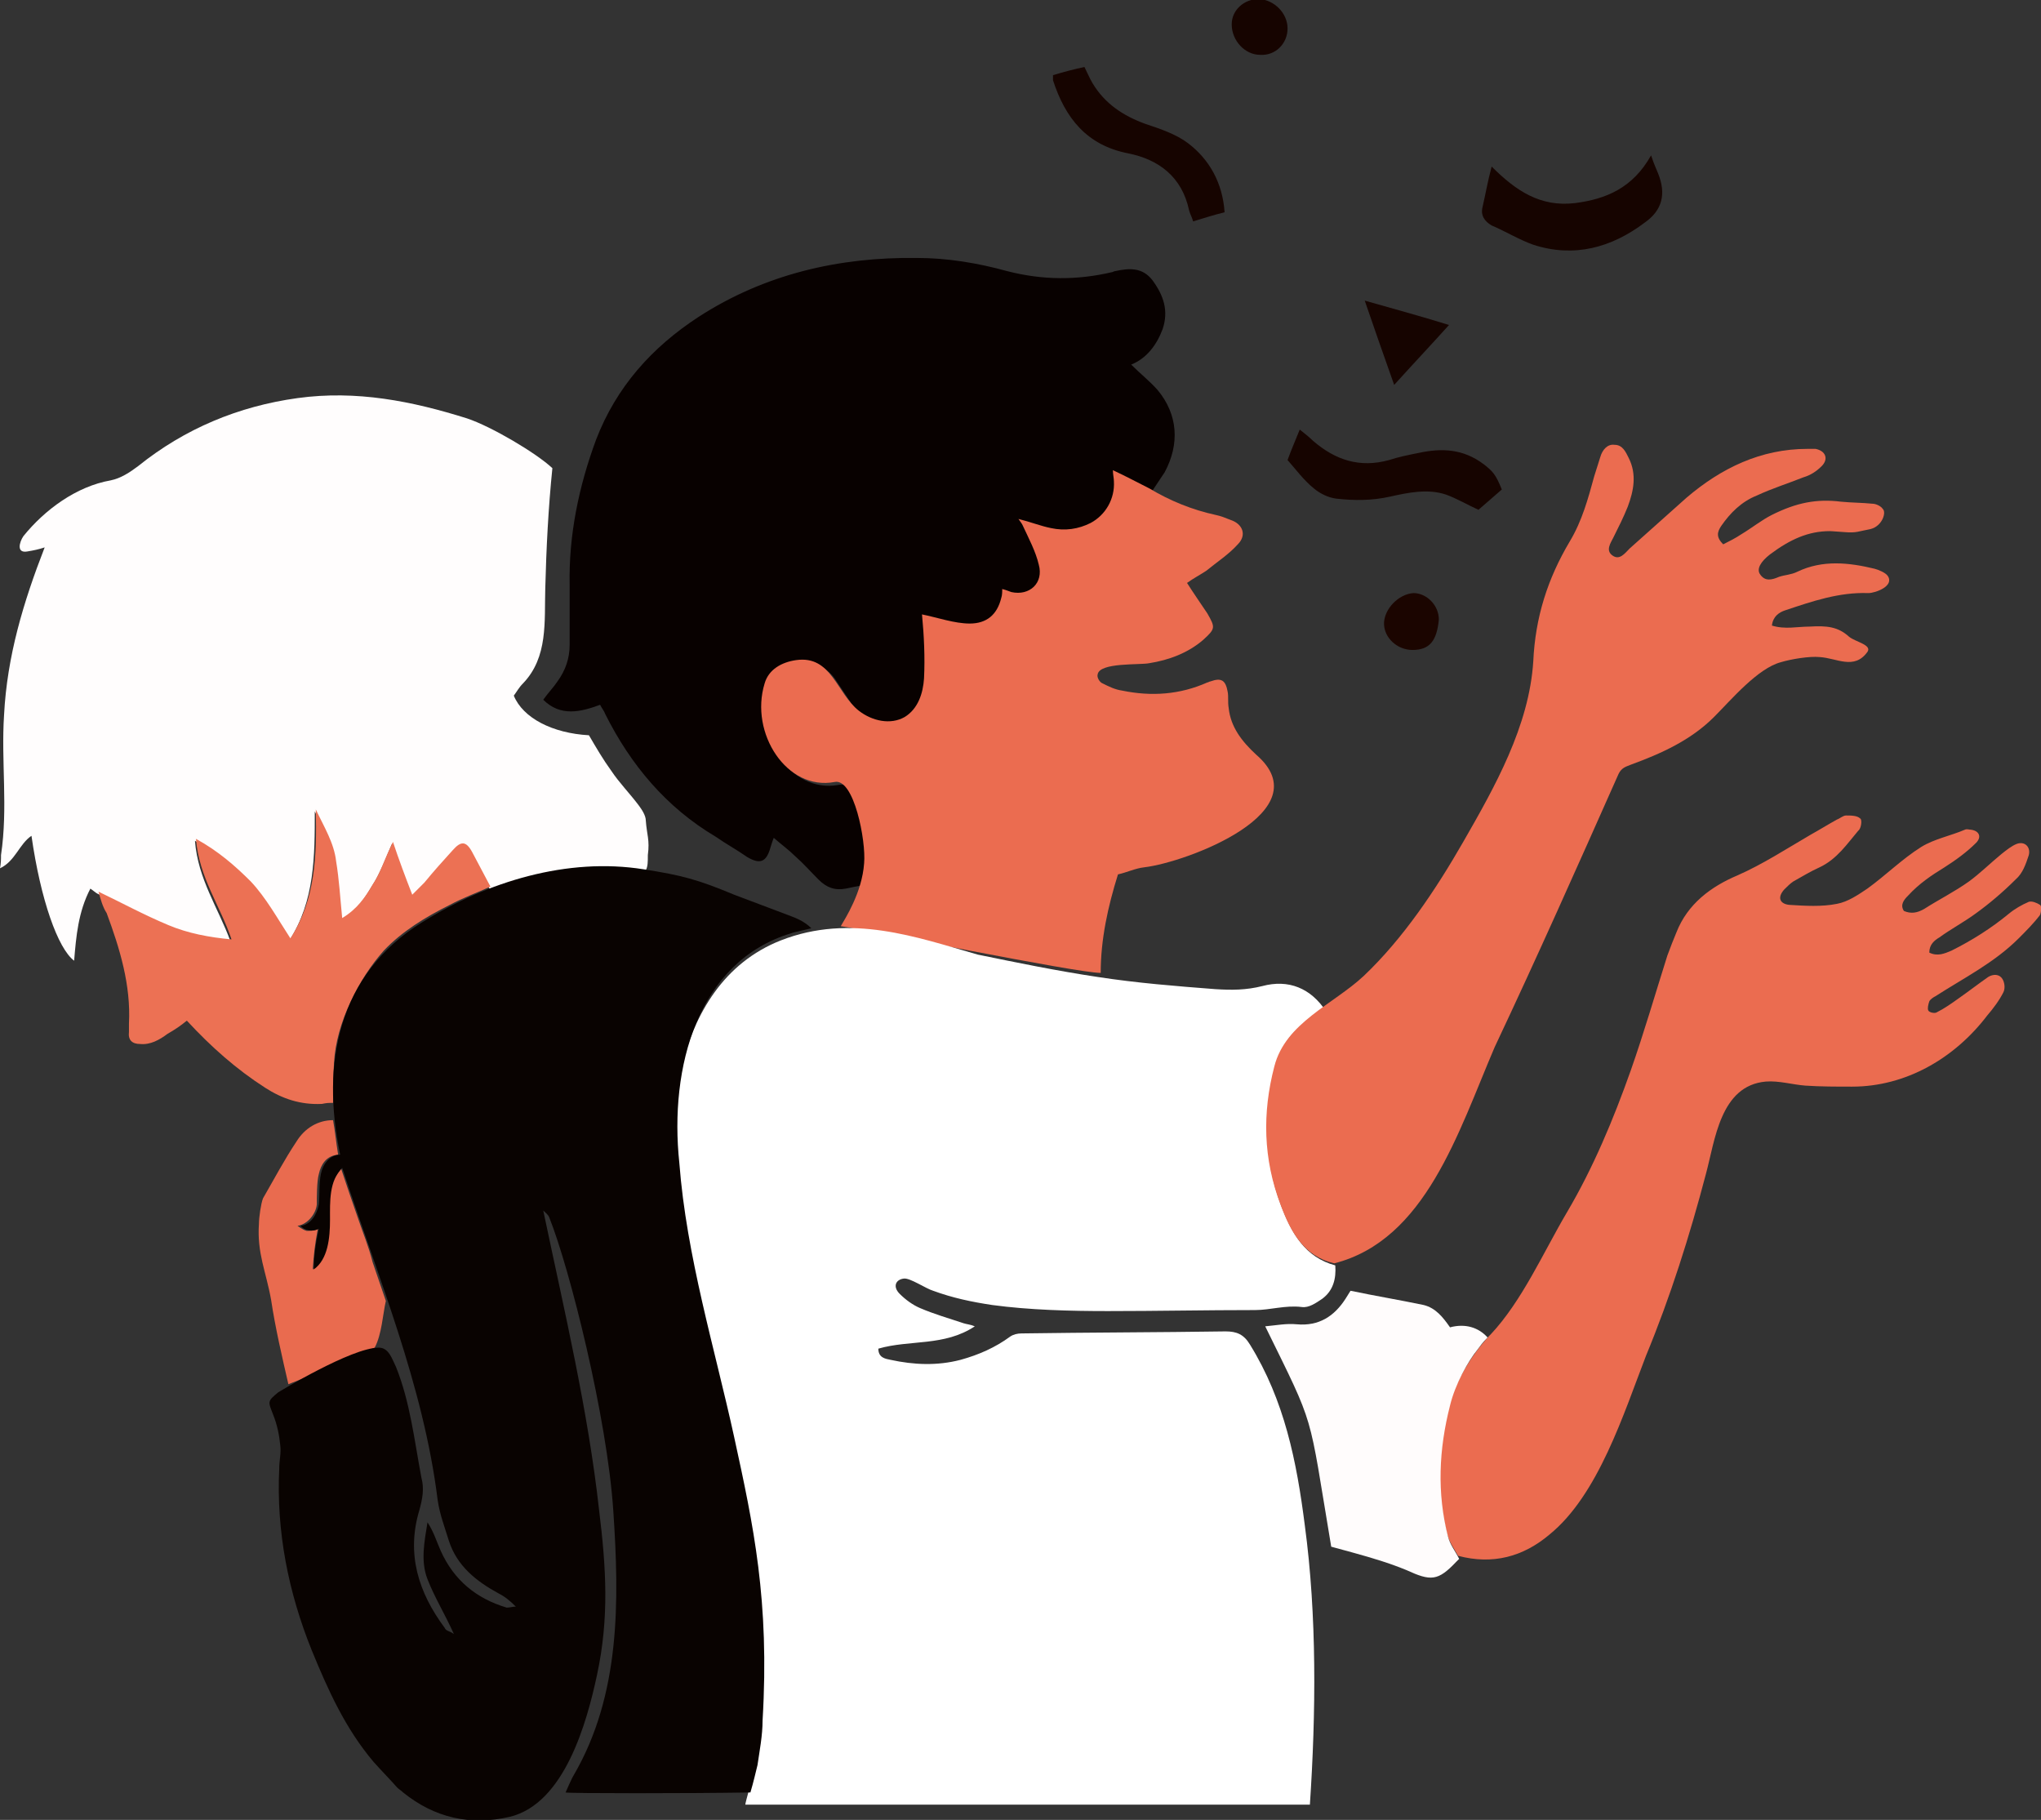 <?xml version="1.0" encoding="utf-8"?>
<!-- Generator: Adobe Illustrator 24.0.0, SVG Export Plug-In . SVG Version: 6.00 Build 0)  -->
<svg version="1.1" id="Ebene_1" xmlns="http://www.w3.org/2000/svg" xmlns:xlink="http://www.w3.org/1999/xlink" x="0px" y="0px"
	 viewBox="0 0 201 179.2" style="enable-background:new 0 0 201 179.2;" xml:space="preserve">
<rect x="0" y="0" width="201" height="179.2" fill="#333333" stroke="none"/>
<style type="text/css">
	.st0{fill:#FFFDFD;}
	.st1{fill:#080100;}
	.st2{fill:#EB6C50;}
	.st3{fill:#EC7154;}
	.st4{fill:#E96B4F;}
	.st5{fill:#FFFFFF;}
	.st6{fill:#FFFCFC;}
	.st7{fill:#090301;}
	.st8{fill:#160400;}
	.st9{fill:#1B0500;}
</style>
<g id="Beratungszentrum">
</g>
<g id="Leben_im_Alter">
</g>
<path class="st0" d="M63.6,85.7c-4.9-0.8-8.6-0.1-11.4,0.7c-1.3,0.4-2.7,0.8-4,1.1c-0.6-1.1-1.2-2.3-1.8-3.4c-0.6-1-1.1-1.1-1.9-0.2
	c-0.9,1-1.8,2.1-2.8,3.2c-0.4,0.4-0.8,0.8-1.2,1.2c-0.6-1.8-1.2-3.4-1.9-5.2c-0.7,1.6-1.2,3-2,4.2c-0.7,1.2-1.5,2.4-3,3.3
	c-0.2-2.1-0.4-3.9-0.6-5.6c-0.3-1.8-1.2-3.4-2-5.1c0,4.4,0,8.8-2.5,12.7c-1.3-2-2.4-4-3.9-5.6c-1.5-1.5-3.1-3.1-5.4-4.2
	c0.3,3.8,2.3,6.6,3.5,9.9c-2.2-0.2-4.3-0.6-6.2-1.4c-2.3-1-4.6-2.2-6.9-3.3c-0.2-0.1-0.4-0.3-0.7-0.5c-1.2,2.3-1.4,4.7-1.6,7.1
	c-1.6-1.2-3.3-6-4.2-12.3c-1.2,0.8-1.6,2.5-3.1,3.2c0.1-0.5,0.1-0.9,0.1-1.3c0.7-4.7,0-9.2,0.3-13.8c0.3-5.8,1.9-11.1,4-16.5
	c-0.6,0.2-1.1,0.3-1.7,0.4c-1.1,0.2-0.8-0.9-0.4-1.5c2.1-2.6,5.2-4.9,8.6-5.5c1-0.2,1.9-0.8,2.7-1.4c4.6-3.7,9.9-5.9,15.7-6.7
	s11.3,0.3,16.7,2c2.4,0.8,6.8,3.4,8.4,4.9C54,50,53.8,54,53.7,57.9c-0.1,3.3,0.3,6.8-2.2,9.4c-0.4,0.4-0.6,0.8-0.9,1.2
	c0.9,2.2,3.8,3.7,7.4,3.9c0.7,1.2,1.4,2.4,2.2,3.5c0.8,1.2,1.8,2.2,2.7,3.4c0.3,0.4,0.7,1,0.7,1.5c0.1,1.4,0.4,1.9,0.2,3.4
	C63.8,84.9,63.8,85.3,63.6,85.7z"/>
<path class="st1" d="M84.8,87.2c-0.5,0.1-1.1,0.2-1.5,0.3c-1.1,0.2-1.9-0.1-2.7-0.9c-0.8-0.8-1.5-1.6-2.3-2.3
	c-0.6-0.6-1.3-1.1-2.1-1.8c-0.2,0.5-0.3,0.9-0.4,1.2c-0.4,1.2-1,1.4-2.2,0.7c-1-0.7-2.1-1.3-3.1-2c-4.9-2.9-8.4-7.1-10.9-12.1
	c-0.1-0.3-0.3-0.5-0.5-0.9c-1.9,0.7-3.9,1.2-5.6-0.5c0.5-0.7,1-1.2,1.4-1.8c0.8-1.1,1.2-2.3,1.2-3.6c0-2,0-3.9,0-5.9
	c-0.1-4.9,0.9-9.7,2.6-14.3c2-5.2,5.5-9.1,10.1-12.1c6.5-4.2,13.8-5.9,21.5-5.8c3,0,6,0.5,8.9,1.3c3.5,0.9,6.9,0.9,10.3,0.1
	c0.1,0,0.2-0.1,0.3-0.1c1.4-0.3,2.7-0.4,3.7,0.9c1.1,1.5,1.6,3,1,4.8c-0.6,1.6-1.6,2.9-3.1,3.5c0.9,0.9,1.8,1.6,2.6,2.5
	c2,2.4,2.2,5.3,0.7,8.1c-0.4,0.6-0.8,1.2-1.2,1.8c-1.1-0.6-2.3-1.1-3.6-1.8c0,0.4,0.1,0.8,0.1,1.1c0.1,1.7-0.5,3.1-2,3.9
	c-1.3,0.7-2.7,1-4.2,0.7c-1-0.3-2-0.6-3.2-0.9c0.2,0.3,0.3,0.5,0.4,0.6c0.5,1.3,1.2,2.5,1.6,3.9c0.5,1.8-0.9,3.1-2.7,2.7
	c-0.3-0.1-0.6-0.2-0.9-0.3c0,0.3-0.1,0.6-0.1,0.9c-0.4,1.6-1.3,2.7-3.2,2.5c-0.8-0.1-1.5-0.2-2.3-0.3c-0.7-0.1-1.5-0.3-2.3-0.5
	c0.1,1,0.2,1.9,0.2,2.8c0,1.5,0.1,3.1-0.2,4.6c-0.4,2.5-2.6,3.6-5,2.8c-0.9-0.3-1.6-0.8-2.1-1.5c-0.6-0.9-1.2-1.8-1.8-2.7
	c-0.9-1.2-2.1-1.7-3.5-1.5s-2.7,0.8-3.1,2.3c-1.5,4.8,2.2,10.5,6.9,9.7c0.9-0.2,1.3,0.3,1.5,1c1,1.7,1.2,3.3,1.3,5
	C85.2,84.4,85.3,85.8,84.8,87.2z"/>
<path class="st2" d="M146.6,131.6c0.1-0.1,0.1-0.1,0.2-0.2c3.1-3.3,5.2-8.1,7.5-12c2.6-4.4,4.6-9.2,6.3-14c1.3-3.7,2.4-7.5,3.6-11.3
	c0.3-0.8,0.6-1.6,0.9-2.3c1.1-2.8,3.4-4.5,6-5.6c2.5-1.1,4.8-2.6,7.2-4c0.9-0.5,1.7-1,2.6-1.5c0.3-0.1,0.6-0.4,0.9-0.4
	c0.5,0,1.1,0,1.4,0.3c0.2,0.1,0.1,1-0.2,1.2c-1.1,1.3-2.1,2.8-3.8,3.6c-0.9,0.4-1.7,0.9-2.6,1.4c-0.3,0.2-0.6,0.5-0.9,0.8
	c-0.7,0.8-0.4,1.4,0.5,1.5c1.6,0.1,3.2,0.2,4.7-0.1c1.1-0.2,2.1-0.9,3-1.5c1.8-1.3,3.4-2.9,5.3-4.1c1.3-0.8,2.9-1.1,4.3-1.7
	c0.2-0.1,0.4,0,0.6,0c0.8,0.1,1.1,0.7,0.5,1.3c-0.9,0.9-2,1.7-3.1,2.4c-1.3,0.8-2.5,1.6-3.6,2.8c-0.4,0.4-0.8,0.9-0.4,1.5
	c0.7,0.3,1.3,0.2,2-0.2c1.4-0.9,3-1.7,4.4-2.7c1.1-0.8,2.1-1.8,3.2-2.7c0.5-0.4,1-0.8,1.5-1c0.8-0.3,1.4,0.3,1.2,1.1
	c-0.3,0.9-0.6,1.8-1.3,2.4c-1.2,1.2-2.6,2.4-4,3.4c-1.1,0.8-2.4,1.5-3.5,2.3c-0.5,0.3-1,0.7-1,1.5c0.8,0.4,1.5,0.1,2.2-0.2
	c2-1,3.9-2.2,5.6-3.6c0.6-0.5,1.3-0.9,2-1.2c0.3-0.1,0.8,0.1,1.1,0.3c0.2,0.1,0.1,0.8,0,1c-0.6,0.8-1.4,1.6-2.1,2.3
	c-2.4,2.4-5.4,3.9-8.2,5.7c-0.2,0.1-0.5,0.3-0.6,0.5c-0.1,0.3-0.2,0.7-0.1,0.9c0.1,0.2,0.6,0.3,0.8,0.2c0.8-0.4,1.5-0.9,2.2-1.4
	c1-0.7,1.9-1.4,2.9-2.1c0.5-0.3,1.1-0.3,1.4,0.2c0.2,0.3,0.3,0.9,0.1,1.3c-0.4,0.8-1,1.6-1.6,2.3c-3.2,4.2-8,7-13.3,7
	c-1.5,0-3.1,0-4.6-0.1c-1.3-0.1-2.6-0.5-3.9-0.4c-4.5,0.4-5,5.8-5.9,9.1c-1.6,6.1-3.5,12.1-5.9,17.9c-2.2,5.7-4.7,13.7-9.5,17.6
	c-2.6,2.2-5.6,3-9,2.1c-0.4-0.7-0.9-1.4-1.1-2.2c-1.1-4.3-0.9-8.6,0.2-12.9C143.6,135.7,144.8,133.6,146.6,131.6z"/>
<path class="st2" d="M85.1,85c0.2-2.2-1-8.4-2.9-8c-4.7,0.9-8.4-4.8-6.9-9.7c0.4-1.4,1.7-2.1,3.1-2.3c3.5-0.5,4,3.3,6.2,5
	c1.3,1,3.1,1.4,4.5,0.6c1.3-0.8,1.8-2.3,1.9-3.8c0.1-2.1,0-4.2-0.2-6.3c1.5,0.3,3.2,0.9,4.7,0.9c1.7,0,2.7-0.9,3.1-2.5
	c0.1-0.3,0.1-0.6,0.1-0.9c0.4,0.1,0.6,0.2,0.9,0.3c1.8,0.4,3.2-0.9,2.7-2.7c-0.3-1.3-1-2.6-1.6-3.9c-0.1-0.2-0.2-0.3-0.4-0.6
	c1.2,0.3,2.2,0.7,3.2,0.9c1.4,0.3,2.7,0.1,3.9-0.5c1.5-0.8,2.4-2.4,2.3-4.1c0-0.3-0.1-0.7-0.1-1.1c1.3,0.6,2.4,1.2,3.6,1.8
	c2,1.2,4.2,2.1,6.5,2.6c0.5,0.1,1,0.3,1.5,0.5c1.2,0.4,1.6,1.5,0.7,2.4c-0.9,1-2,1.7-3.1,2.6c-0.6,0.4-1.2,0.7-1.9,1.2
	c0.7,1.1,1.4,2.1,2,3c0.8,1.4,0.8,1.5-0.4,2.6c-1.5,1.3-3.4,2-5.3,2.3c-0.9,0.2-4.9-0.1-5.1,1.1c-0.1,0.3,0.2,0.8,0.5,0.9
	c0.6,0.3,1.2,0.6,1.9,0.7c2.9,0.6,5.7,0.4,8.4-0.8c0.1,0,0.2-0.1,0.3-0.1c1.1-0.4,1.5-0.1,1.7,1c0.1,0.5,0,1,0.1,1.6
	c0.2,1.9,1.3,3.3,2.7,4.6c6.5,5.6-6.8,10.6-11,11.1c-0.9,0.1-1.7,0.5-2.6,0.7c-1,3.2-1.7,6.4-1.7,9.7c-2.4,0-23.4-4.3-25.6-4.6
	C83.2,90.5,84.9,87.9,85.1,85z"/>
<path class="st3" d="M9.7,87.8c2.3,1.1,4.5,2.3,6.9,3.3c1.9,0.8,4,1.2,6.2,1.4c-1.1-3.3-3.2-6.1-3.5-9.9c2.2,1.2,3.9,2.7,5.4,4.2
	c1.5,1.6,2.6,3.6,3.9,5.6c2.5-3.9,2.6-8.2,2.5-12.7c0.8,1.7,1.8,3.3,2,5.1c0.3,1.8,0.4,3.6,0.6,5.6c1.5-0.9,2.3-2.1,3-3.3
	c0.8-1.2,1.2-2.6,2-4.2c0.6,1.8,1.2,3.4,1.9,5.2c0.4-0.4,0.8-0.8,1.2-1.2c0.9-1.1,1.8-2.1,2.8-3.2c0.8-0.9,1.3-0.9,1.9,0.2
	c0.6,1.1,1.2,2.3,1.8,3.4c-1.3,0.6-2.7,1.1-4,1.8c-2.4,1.2-4.7,2.6-6.5,4.5c-2.5,2.8-4.7,7.2-4.9,11c-0.1,1.3-0.1,2.9-0.1,4
	c-0.5,0-0.6,0-1.1,0.1c-2.1,0.1-3.9-0.5-5.6-1.6c-2.8-1.8-5.3-4-7.7-6.6c-0.6,0.5-1.2,0.9-1.9,1.3c-0.8,0.6-1.7,1.1-2.7,1
	c-0.8,0-1.2-0.4-1.1-1.2c0-0.3,0-0.5,0-0.8c0.2-3.8-0.9-7.4-2.2-10.9C10.1,89.3,9.9,88.5,9.7,87.8z"/>
<path class="st4" d="M36.9,132.7c-2.9,1.1-5.6,2.5-8.5,3.6c-0.6-2.6-1.3-5.6-1.7-8.3c-0.5-2.8-1.4-4.6-1.2-7.5c0-0.6,0.2-2,0.4-2.5
	c1.1-1.9,2.1-3.8,3.3-5.6c0.8-1.3,2.1-2.1,3.6-2.1c0.2,1.1,0.3,2.2,0.5,3.4c-1.2,0.1-1.7,1-1.9,1.9c-0.2,0.7-0.2,2.3-0.2,3
	c-0.1,1-1,2-1.9,2.1c0,0,0.5,0.4,0.9,0.5c0.4,0,0.8,0,1.1-0.2c-0.3,1.6-0.4,2.5-0.5,4c0,0,0.5-0.4,0.8-0.9c0.9-1.7,0.7-3.2,0.8-5.7
	c0-0.2,0.1-1.2,0.3-1.8c0.1-0.4,0.5-1,0.9-1.5c0.4,1.2,1.1,3.3,1.6,4.7c0.5,1.5,1.1,2.9,1.5,4.5c0.5,1.5,0.8,2.3,1.3,3.8
	C37.7,129.4,37.6,131.4,36.9,132.7z"/>
<path class="st5" d="M108.1,96.2c3.9,0.6,7.7,0.9,11.6,1.2c1.6,0.1,3,0.1,4.6-0.3c2.6-0.7,4.8,0.2,6.3,2.5c-0.3,0.3-0.5,0.6-0.9,0.7
	c-2.4,0.8-3.5,2.6-4.1,4.9c-1.2,4.6-1.1,9.1,0.6,13.6c1,2.6,2.3,5,5.3,5.8c0.1,1.3-0.2,2.5-1.3,3.3c-0.6,0.4-1.3,0.9-2,0.8
	c-1.6-0.2-3.1,0.3-4.6,0.3c-4.8,0-9.7,0.1-14.5,0.1c-3.7,0-7.7-0.1-11.4-0.6c-2-0.3-3.9-0.7-5.8-1.4c-0.7-0.2-2.3-1.3-2.9-1.2
	c-0.8,0.1-1.1,0.8-0.4,1.5c0.6,0.6,1.3,1.1,2,1.4c1.4,0.6,2.8,1,4.3,1.5c0.3,0.1,0.6,0.1,1.1,0.3c-3,2-6.4,1.3-9.5,2.2
	c0,0.9,0.7,1,1.2,1.1c2.3,0.5,4.6,0.6,6.9,0c1.8-0.5,3.4-1.2,4.9-2.3c0.3-0.2,0.7-0.3,1.1-0.3c6.7-0.1,13.4-0.1,20.1-0.2
	c1.1,0,1.8,0.3,2.4,1.3c3.4,5.5,4.6,11.5,5.4,17.8c1.2,8.9,1.1,18.5,0.5,27.5c-0.3,0-54.9,0-55.6,0c0-0.2,0.7-2.7,0.8-2.9
	c1.6-6.9,0.6-18.3-0.7-25.8c-0.9-5.2-2.1-9.5-3.6-16.1c-1.1-4.9-2.4-9.9-3-14.6c-0.5-4.4-0.9-8.8,0.2-13.2
	c1.3-5.3,4.2-10.3,9.8-12.5c6.9-2.7,13.4-0.3,19.4,1.4C100.2,94.8,104.1,95.6,108.1,96.2z"/>
<path class="st6" d="M146.5,131.7c-0.5,0.5-0.7,0.8-1,1.2c-0.9,1.1-2.2,3.4-2.7,5.5c-1.1,4.3-1.3,8.6-0.2,12.9
	c0.2,0.8,0.7,1.4,1.1,2.2c-0.1,0.1-0.2,0.2-0.3,0.3c-1.8,1.9-2.5,1.9-4.9,0.8c-1.7-0.7-3.4-1.2-5.2-1.7c-0.7-0.2-1.5-0.4-2.2-0.6
	c-2.3-13.7-1.5-11.5-6.5-21.7c1.1-0.1,2.1-0.3,3.1-0.2c2.2,0.2,3.7-0.8,4.8-2.5c0.2-0.3,0.3-0.5,0.5-0.8c2.4,0.5,4.8,0.9,7.2,1.4
	c1.2,0.3,1.9,1.2,2.6,2.2C144.3,130.3,145.6,130.7,146.5,131.7z"/>
<path class="st2" d="M131.4,124.4c-3-0.7-4.3-3.1-5.3-5.8c-1.7-4.5-1.8-9-0.6-13.6c1.1-4.3,5.8-6.1,8.8-8.9
	c3.9-3.7,7.1-8.5,9.8-13.2c3.1-5.4,6.5-11.4,6.9-17.8c0.2-4.3,1.4-8.1,3.6-11.8c1.2-2,1.8-4.2,2.4-6.4c0.2-0.6,0.4-1.3,0.6-1.9
	c0.2-0.7,0.7-1.3,1.4-1.2c0.8,0,1.1,0.7,1.4,1.3c0.8,1.6,0.5,3.2-0.1,4.8c-0.4,1-0.9,2-1.4,3c-0.3,0.6-0.8,1.3-0.1,1.8
	s1.2-0.2,1.7-0.7c1.9-1.7,3.7-3.3,5.6-5c3.4-2.9,7.3-4.8,11.9-4.8c0.3,0,0.5,0,0.8,0c1,0.2,1.3,1,0.6,1.7c-0.5,0.5-1.1,0.9-1.8,1.1
	c-1.5,0.6-3.1,1.1-4.6,1.8c-1.5,0.6-2.6,1.7-3.5,3c-0.4,0.6-0.5,1.1,0.2,1.8c0.6-0.3,1.2-0.6,1.8-1c1-0.6,2-1.4,3-1.9
	c2.4-1.2,4.4-1.6,6.8-1.3c1,0.1,2.1,0.1,3.1,0.2c0.4,0,0.9,0.3,1,0.5c0.4,0.3,0,1.7-1.2,2c-1.1,0.2-1.4,0.4-2.5,0.3
	c-1.5-0.1-1.3-0.1-1.5-0.1c-2.1,0-3.9,0.8-5.9,2.3c-0.9,0.7-1.3,1.4-1,1.9c0.5,0.8,1.2,0.6,1.9,0.3c0.6-0.2,1.2-0.2,1.8-0.5
	c2.5-1.2,5.1-0.9,7.6-0.3c0.4,0.1,1.1,0.4,1.3,0.7c0.7,1-1.2,1.7-1.9,1.7c-2.9-0.1-5.5,0.8-8.2,1.7c-0.6,0.2-1.2,0.6-1.3,1.5
	c1.3,0.4,2.5,0.1,3.7,0.1c1.7-0.1,2.8,0,3.9,1c0.6,0.5,2.3,0.8,1.8,1.5c-1.3,1.8-3,0.6-4.7,0.5c-1-0.1-2.8,0.2-3.8,0.5
	c-2.3,0.6-4.9,3.7-6.6,5.4c-2.3,2.3-5.2,3.6-8.2,4.7c-0.5,0.2-0.9,0.3-1.2,0.9c-4,9-8,18-12.2,26.9
	C143.6,111.5,140.4,122.1,131.4,124.4z"/>
<path class="st7" d="M77.9,91.9c0.2-0.1,1.7-0.4,2-0.5c-0.8-0.8-1.8-1.1-2.3-1.3c-1.3-0.5-4-1.5-5.3-2c-3.6-1.5-5.1-1.9-8.9-2.5
	c-7.5-1.2-15.4,1.2-21.8,5.2c-8.3,5.1-10,13.9-8.1,22.9c-1,0-1.7,0.9-1.9,1.9c-0.2,1-0.1,2-0.2,3c-0.2,1-0.8,2-1.8,2.1
	c0.4,0.5,1.2,0.6,1.8,0.3c-0.3,1.3-0.5,2.7-0.5,4c1.4-1,1.6-3.1,1.6-4.9s-0.1-3.8,1.2-5.1c3.5,10.7,8,21.4,9.4,32.7
	c0.2,1.4,0.7,2.7,1.1,4c0.8,2.5,2.7,4,4.9,5.2c0.6,0.3,1.1,0.7,1.7,1.3c-0.3,0-0.6,0.1-0.9,0.1c-3-0.9-5.2-2.7-6.5-5.6
	c-0.4-0.9-0.7-1.9-1.3-2.8c-0.3,1.9-0.7,3.8,0,5.6s1.7,3.4,2.6,5.4c-0.4-0.3-0.8-0.3-0.9-0.6c-2.6-3.5-3.8-7.3-2.5-11.6
	c0.3-1.1,0.5-2.1,0.2-3.2c-0.7-3.7-1.1-7.4-2.5-10.9c-0.4-0.8-0.7-1.9-1.7-1.9c-2.7,0-9.9,4.4-9.9,4.4c-1.1,0.9-1,0.9-0.5,2.2
	c0.4,1,0.6,2,0.7,3c0.1,0.8-0.1,1.5-0.1,2.3c-0.3,6.2,0.9,12.2,3.2,17.9c1.6,3.9,3.3,7.7,6.1,11c0.8,0.9,1.6,1.7,2.3,2.5
	c0.2,0.2,0.4,0.3,0.6,0.5c3.1,2.5,6.6,3.3,10.5,2.4c5.4-1.3,7.6-9.3,8.6-14c1.2-5.6,0.9-10.5,0.2-16.2c-1.1-9.9-3.4-19.5-5.5-29.5
	c0.2,0.2,0.5,0.4,0.6,0.7c2,5,5.7,19.7,6.3,28.9c0.6,8.9,0.7,18.1-3.9,26c-0.2,0.3-0.8,1.7-0.8,1.7c0.2,0.1,12.3,0.1,18.2,0
	c0.3-1,0.5-1.9,0.7-2.7c0.2-1.4,0.5-2.9,0.5-4.4c0.7-11.8-0.9-19.2-2.8-27.9s-4.7-17.8-5.4-27C65.9,105.1,68.7,94.7,77.9,91.9z"/>
<path class="st8" d="M162.6,15.3c0.3,0.9,0.5,1.3,0.7,1.8c0.8,2,0.4,3.6-1.3,4.8c-3.3,2.5-7,3.5-11,2.2c-1.4-0.5-2.7-1.3-4.1-1.9
	c-0.7-0.4-1.1-1-0.9-1.8c0.3-1.3,0.5-2.5,0.9-4c2.4,2.4,4.8,4,8.2,3.6C158.2,19.6,160.8,18.5,162.6,15.3z"/>
<path class="st8" d="M147.9,48.2c-0.8,0.7-1.6,1.4-2.3,2c-1.1-0.5-2.1-1.1-3.2-1.5c-1.8-0.6-3.7-0.2-5.5,0.2s-3.5,0.4-5.3,0.2
	c-0.8-0.1-1.6-0.5-2.2-1c-1-0.8-1.8-1.9-2.6-2.8c0.4-1.1,0.8-2,1.2-3c0.5,0.4,0.9,0.7,1.3,1.1c2.2,1.9,4.6,2.7,7.5,1.9
	c0.9-0.3,1.9-0.5,2.9-0.7c2.3-0.5,4.4-0.4,6.4,1.1C147,46.4,147.3,46.7,147.9,48.2z"/>
<path class="st8" d="M120.6,20.9c-1.2,0.3-2.1,0.6-3.1,0.9c-0.1-0.4-0.3-0.7-0.4-1.1c-0.7-3.3-3-5-6-5.6c-4.1-0.8-6.2-3.5-7.4-7.2
	c0-0.1,0-0.3,0-0.5c1-0.3,2.1-0.6,3.1-0.8c0.3,0.6,0.5,1.1,0.8,1.6c1.2,2,3,3.2,5.2,4c1.5,0.5,3,1,4.2,1.9
	C119.1,15.7,120.4,18,120.6,20.9z"/>
<path class="st8" d="M142.7,32c-1.8,2-3.5,3.8-5.4,5.9c-1-2.8-1.9-5.4-2.9-8.3C137.2,30.4,139.8,31.1,142.7,32z"/>
<path class="st9" d="M141.7,61c-0.2,2.1-0.9,3-2.6,3c-1.5,0-2.8-1.2-2.8-2.6c0-1.4,1.4-2.9,2.9-3C140.5,58.4,141.7,59.6,141.7,61z"
	/>
<path class="st8" d="M126.8,2.8c0,1.5-1.2,2.7-2.7,2.6c-1.5,0-2.8-1.4-2.8-3c0-1.4,1.2-2.5,2.7-2.5C125.5,0,126.8,1.3,126.8,2.8z"/>
<g id="Kinder_und_Jungenhilfe">
</g>
<g id="Flucht_und_Migration">
</g>
<g id="Wohnungslosehilfe">
</g>
</svg>
